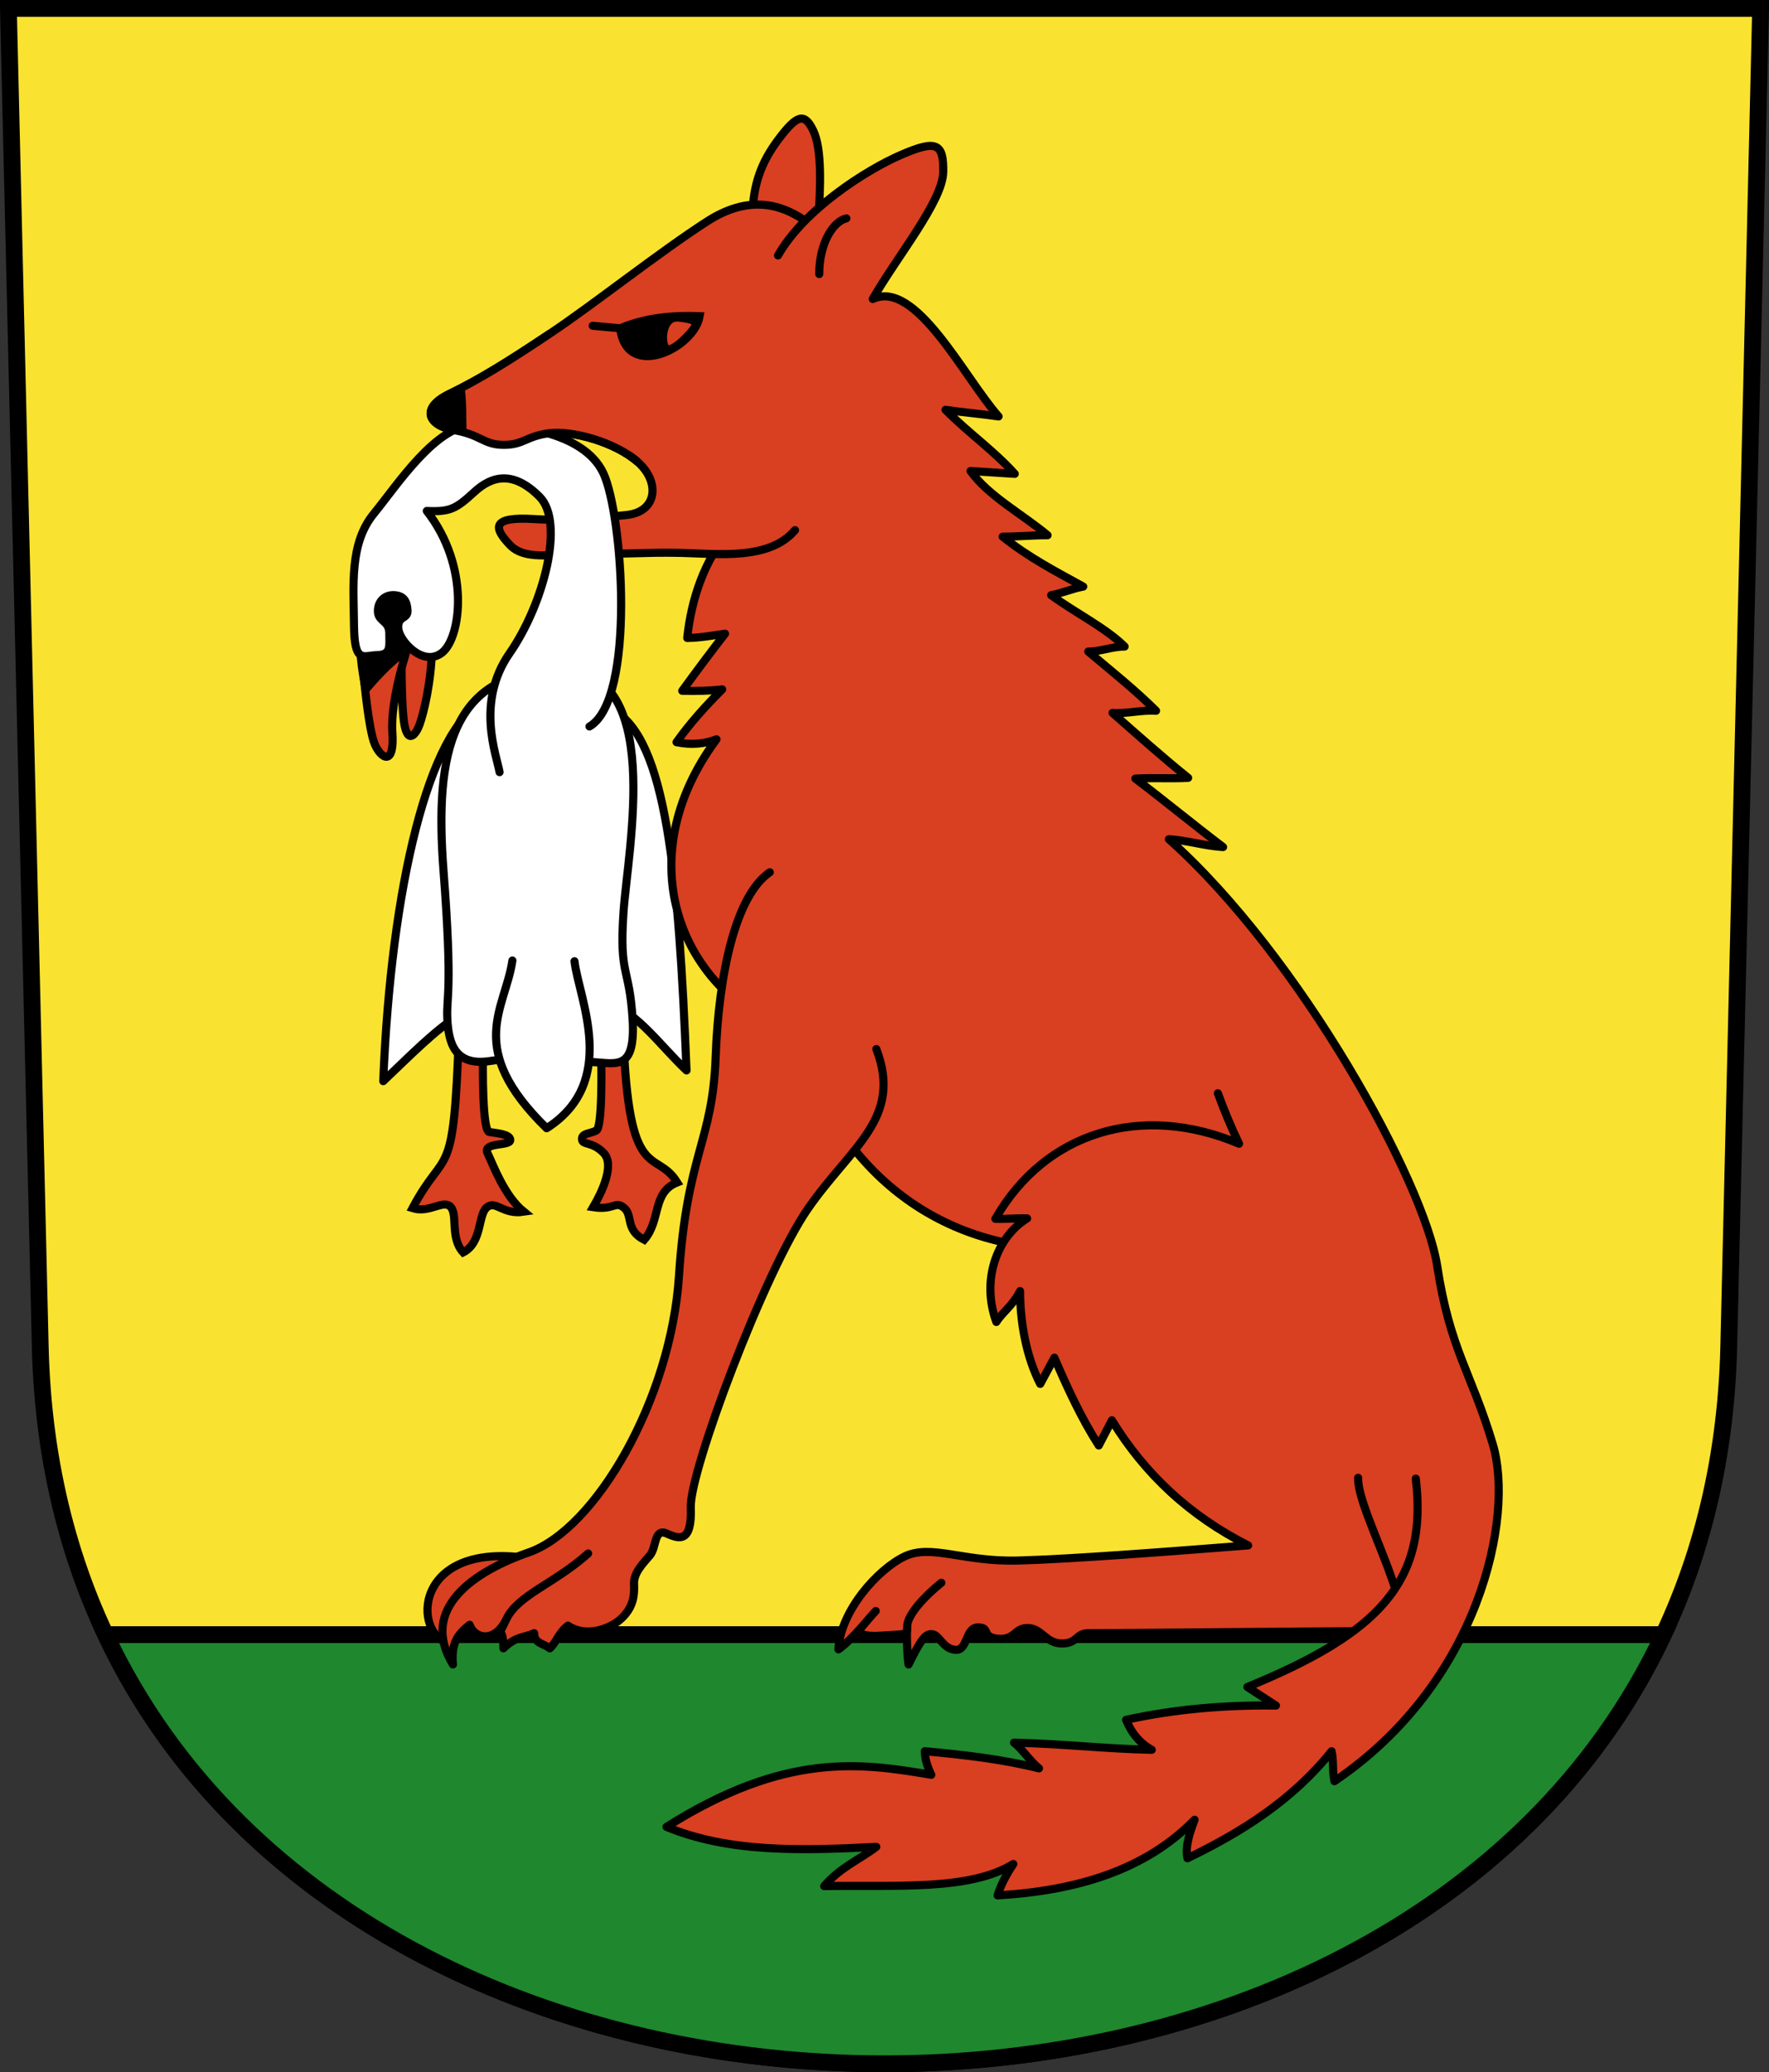 <?xml version="1.0" encoding="UTF-8" standalone="no"?>
<!-- Created with Inkscape (http://www.inkscape.org/) -->
<svg
   xmlns:svg="http://www.w3.org/2000/svg"
   xmlns="http://www.w3.org/2000/svg"
   version="1.0"
   width="218.492"
   height="255.929"
   id="svg2780">
  <rect width="100%" height="100%" fill="#333333" stroke="none"/>
  <defs
     id="defs2782" />
  <g
     transform="translate(-12.86,-803.294)"
     id="layer1">
    <path
       d="M 13.897,804.331 L 17.832,969.632 C 20.643,1087.704 223.569,1087.704 226.38,969.632 L 230.315,804.331 L 13.897,804.331 z "
       style="fill:#fae330;fill-opacity:1;fill-rule:evenodd;stroke:#000000;stroke-width:2.074;stroke-linecap:butt;stroke-miterlimit:4;stroke-dashoffset:0;stroke-opacity:1"
       id="path3282" />
    <path
       d="M 87.958,927.124 C 91.63,928.362 94.421,932.447 97.653,935.496 C 96.683,911.301 95.151,894.485 88.575,890.989 L 87.958,927.124 z "
       style="opacity:1;color:#000000;fill:#ffffff;fill-opacity:1;fill-rule:evenodd;stroke:#000000;stroke-width:1px;stroke-linecap:butt;stroke-linejoin:round;marker:none;marker-start:none;marker-mid:none;marker-end:none;stroke-miterlimit:4;stroke-dasharray:none;stroke-dashoffset:0;stroke-opacity:1;visibility:visible;display:inline;overflow:visible;enable-background:accumulate"
       id="path19154" />
    <path
       d="M 103.117,868.691 C 99.814,872.427 98.225,877.411 97.741,882.087 C 99.503,882.058 100.914,881.764 102.412,881.558 C 100.777,883.652 98.993,886.046 97.124,888.609 C 98.872,888.654 100.545,888.622 102.059,888.433 C 100.084,890.416 98.161,892.505 96.419,894.955 C 98.32,895.35 99.922,895.145 101.354,894.602 C 90.308,909.497 96.801,925.89 111.049,931.09 C 116.66,949.069 129.763,957.53 144.54,957.53"
       style="fill:#d93f21;fill-opacity:1;fill-rule:evenodd;stroke:#000000;stroke-width:1px;stroke-linecap:butt;stroke-linejoin:round;stroke-opacity:1"
       id="path17141" />
    <path
       d="M 66.22,79.065 C 66.122,83.195 65.197,87.014 64.688,88.429 C 64.199,89.79 63.059,91.141 62.694,87.619 C 62.336,84.159 62.483,76.772 62.483,76.772 L 66.22,79.065 z "
       transform="translate(0,804.331)"
       style="opacity:1;color:#000000;fill:#d93f21;fill-opacity:1;fill-rule:evenodd;stroke:#000000;stroke-width:1px;stroke-linecap:butt;stroke-linejoin:miter;marker:none;marker-start:none;marker-mid:none;marker-end:none;stroke-miterlimit:4;stroke-dasharray:none;stroke-dashoffset:0;stroke-opacity:1;visibility:visible;display:inline;overflow:visible;enable-background:accumulate"
       id="path19146" />
    <path
       d="M 57.833,82.883 C 57.833,82.883 58.388,89.074 59.142,90.86 C 59.905,92.667 61.615,93.695 61.323,89.427 C 61.035,85.22 63.255,78.832 63.255,78.832 L 57.833,82.883 z "
       transform="translate(0,804.331)"
       style="opacity:1;color:#000000;fill:#d93f21;fill-opacity:1;fill-rule:evenodd;stroke:#000000;stroke-width:1px;stroke-linecap:butt;stroke-linejoin:miter;marker:none;marker-start:none;marker-mid:none;marker-end:none;stroke-miterlimit:4;stroke-dasharray:none;stroke-dashoffset:0;stroke-opacity:1;visibility:visible;display:inline;overflow:visible;enable-background:accumulate"
       id="path19144" />
    <path
       d="M 25.906,200.844 C 59.161,271.512 185.063,271.515 218.312,200.844 L 25.906,200.844 z "
       transform="translate(0,804.331)"
       style="opacity:1;color:#000000;fill:#1f872d;fill-opacity:1;fill-rule:evenodd;stroke:#000000;stroke-width:2.074;stroke-linecap:butt;stroke-linejoin:miter;marker:none;marker-start:none;marker-mid:none;marker-end:none;stroke-miterlimit:4;stroke-dasharray:none;stroke-dashoffset:0;stroke-opacity:1;visibility:visible;display:inline;overflow:visible;enable-background:accumulate"
       id="rect3133" />
    <path
       d="M 105.777,25.752 C 105.878,21.853 106.78,19.107 109.075,16.082 C 111.328,13.113 112.227,12.87 113.298,15.079 C 114.404,17.358 114.2,22.015 113.945,26.145"
       transform="translate(0,804.331)"
       style="opacity:1;color:#000000;fill:#d93f21;fill-opacity:1;fill-rule:evenodd;stroke:#000000;stroke-width:1px;stroke-linecap:butt;stroke-linejoin:miter;marker:none;marker-start:none;marker-mid:none;marker-end:none;stroke-miterlimit:4;stroke-dasharray:none;stroke-dashoffset:0;stroke-opacity:1;visibility:visible;display:inline;overflow:visible;enable-background:accumulate"
       id="path18128" />
    <path
       d="M 102.561,872.845 L 108.951,834.843 C 112.164,829.175 119.818,824.301 124.142,822.422 C 128.54,820.511 129.414,820.994 129.362,824.519 C 129.309,828.133 123.643,834.989 120.652,840.224 C 125.98,837.744 131.925,849.893 136.195,854.728 C 133.952,854.395 131.885,854.239 129.641,853.907 C 132.58,856.867 135.519,858.857 138.194,861.816 C 136.373,861.699 134.551,861.581 132.73,861.464 C 134.933,864.548 139.076,866.752 142.248,869.396 C 140.309,869.396 138.635,869.572 136.696,869.572 C 139.943,872.169 143.182,873.823 146.655,875.741 C 145.304,875.976 144.04,876.564 142.689,876.799 C 145.744,879.032 149.417,880.824 151.767,883.145 C 150.18,883.145 148.858,883.762 147.272,883.762 C 150.411,886.406 152.975,888.433 155.645,891.077 C 153.765,890.959 152.149,891.459 150.269,891.341 C 153.383,894.078 156.497,896.858 159.611,899.361 C 157.437,899.479 155.263,899.332 153.089,899.45 C 156.732,902.211 160.287,905.149 163.929,907.91 C 161.755,907.793 159.405,907.058 157.231,906.941 C 173.507,921.454 188.796,949.361 190.37,959.645 C 191.956,970.016 194.595,972.799 197.244,981.679 L 184.02,1003.397 L 137.448,952.937 L 102.561,872.845 z "
       style="fill:#d93f21;fill-opacity:1;fill-rule:evenodd;stroke:none;stroke-width:1px;stroke-linecap:butt;stroke-linejoin:miter;stroke-opacity:1"
       id="path21107" />
    <path
       d="M 111.055,64.436 C 107.858,68.222 101.426,67.338 96.882,67.245 C 92.427,67.152 89.221,67.463 85.731,67.318 C 82.241,67.173 77.925,68.447 75.854,66.284 C 73.826,64.165 73.496,62.745 78.773,63.065 C 84.137,63.386 86.432,62.938 90.24,62.567 C 94.038,62.196 94.437,58.473 91.604,55.997 C 88.815,53.559 83.53,52.092 80.642,52.471 C 77.816,52.841 77.526,53.925 75.034,53.904 C 72.541,53.883 72.312,52.678 68.988,52.097 C 65.675,51.517 64.762,49.355 68.365,47.61 C 71.993,45.852 75.428,43.746 80.829,40.131 C 86.23,36.517 94.294,30.105 100.211,26.296 C 105.288,23.028 109.22,24.163 112.115,26.098"
       transform="translate(0,804.331)"
       style="opacity:1;color:#000000;fill:#d93f21;fill-opacity:1;fill-rule:evenodd;stroke:#000000;stroke-width:1px;stroke-linecap:round;stroke-linejoin:miter;marker:none;marker-start:none;marker-mid:none;marker-end:none;stroke-miterlimit:4;stroke-dasharray:none;stroke-dashoffset:0;stroke-opacity:1;visibility:visible;display:inline;overflow:visible;enable-background:accumulate"
       id="path18130" />
    <path
       d="M 163.279,938.316 C 164.041,940.394 164.9,942.471 165.896,944.548 C 153.897,939.464 141.974,943.056 135.8,953.823 C 137.254,953.865 138.268,953.73 139.722,953.772 C 135.918,956.117 134.046,961.451 135.919,966.564 C 136.687,965.339 137.956,964.532 138.849,962.746 C 138.86,966.691 139.642,970.929 141.342,974.213 C 141.924,973.132 142.506,972.052 143.087,970.972 C 144.721,974.78 146.444,978.501 148.571,981.816 C 149.111,980.777 149.652,979.738 150.192,978.7 C 154.244,985.326 159.809,990.52 167.018,994.155 C 157.379,994.903 145.414,995.838 138.6,996.025 C 131.786,996.212 127.881,993.947 124.578,995.526 C 121.299,997.094 116.663,1002.215 116.414,1006.993 C 117.477,1006.302 119.144,1004.4 119.581,1003.902 C 120.045,1003.372 120.471,1002.826 121.026,1002.257 C 120.471,1002.826 120.045,1003.372 119.581,1003.902 C 119.144,1004.4 118.054,1005.528 121.758,1005.295 C 125.524,1005.058 124.799,1005.237 124.928,1003.968 C 125.064,1002.637 127.009,1000.47 129.127,998.767 C 127.009,1000.47 125.064,1002.637 124.928,1003.968 C 124.799,1005.237 124.928,1007.987 125.077,1008.863 C 126.655,1005.664 127.174,1005.046 128.006,1005.124 C 128.899,1005.207 129.317,1006.952 130.872,1007.055 C 132.43,1007.159 132.049,1004.302 133.651,1004.281 C 135.251,1004.26 133.989,1005.513 136.17,1005.684 C 138.289,1005.851 138.127,1004.294 139.872,1004.359 C 141.555,1004.421 142.033,1006.287 144.048,1006.267 C 146.001,1006.246 145.725,1004.978 147.325,1004.999 C 148.987,1005.02 179.043,1004.708 184.219,1004.75 C 189.391,1004.791 180.438,990.167 180.604,985.804"
       style="color:#000000;fill:#d93f21;fill-opacity:1;fill-rule:evenodd;stroke:#000000;stroke-width:1px;stroke-linecap:round;stroke-linejoin:round;marker:none;marker-start:none;marker-mid:none;marker-end:none;stroke-miterlimit:4;stroke-dashoffset:0;stroke-opacity:1;visibility:visible;display:inline;overflow:visible;enable-background:accumulate"
       id="path19112" />
    <path
       d="M 89.461,843.839 C 92.732,842.468 96.004,842.228 99.276,842.343 C 98.602,846.292 90.264,850.362 89.461,843.839 z M 94.987,846.172 C 94.431,845.108 94.786,842.312 96.661,842.515 C 98.449,842.708 99.122,842.976 98.623,843.769 C 98.164,844.498 95.577,847.306 94.987,846.172 z "
       style="color:#000000;fill:#000000;fill-opacity:1;fill-rule:evenodd;stroke:#000000;stroke-width:1px;stroke-linecap:butt;stroke-linejoin:miter;marker:none;marker-start:none;marker-mid:none;marker-end:none;stroke-miterlimit:4;stroke-dashoffset:0;stroke-opacity:1;visibility:visible;display:inline;overflow:visible;enable-background:accumulate"
       id="path19103" />
    <path
       d="M 89.461,39.508 L 86.064,39.196"
       transform="translate(0,804.331)"
       style="opacity:1;color:#000000;fill:none;fill-opacity:0.75;fill-rule:evenodd;stroke:#000000;stroke-width:1px;stroke-linecap:round;stroke-linejoin:miter;marker:none;marker-start:none;marker-mid:none;marker-end:none;stroke-miterlimit:4;stroke-dasharray:none;stroke-dashoffset:0;stroke-opacity:1;visibility:visible;display:inline;overflow:visible;enable-background:accumulate"
       id="path19110" />
    <path
       d="M 190.37,959.645 C 191.956,970.016 194.595,972.799 197.244,981.679 C 199.917,990.639 195.628,1011.145 177.678,1023.278 C 177.385,1021.868 177.62,1020.986 177.326,1019.576 C 172.482,1025.62 166.235,1029.556 159.523,1032.796 C 159.224,1031.358 159.779,1029.707 160.404,1028.037 C 154.359,1034.246 145.876,1036.799 136.079,1037.379 C 136.463,1036.087 137.165,1034.794 138.018,1033.502 C 132.586,1036.842 123.499,1036.071 114.662,1036.234 C 116.666,1033.901 118.872,1033.057 121.096,1031.386 C 111.974,1031.857 102.924,1032.136 95.185,1028.918 C 109.965,1019.588 119.291,1021.044 127.883,1022.485 C 127.442,1021.574 127.089,1020.575 127.089,1019.576 C 131.879,1020.014 136.633,1020.557 141.191,1021.692 C 140.074,1020.81 139.222,1019.4 138.106,1018.519 C 143.864,1018.636 149.358,1019.283 155.116,1019.4 C 153.711,1018.63 152.643,1017.409 151.943,1015.698 C 157.99,1014.375 164.17,1013.85 170.451,1013.936 C 169.276,1013.172 168.101,1012.408 166.926,1011.644 C 183.113,1005.005 189.253,998.718 187.726,985.909"
       style="fill:#d93f21;fill-opacity:1;fill-rule:evenodd;stroke:none;stroke-width:1px;stroke-linecap:butt;stroke-linejoin:miter;stroke-opacity:1"
       id="path22078" />
    <path
       d="M 108.951,834.843 C 112.164,829.175 119.818,824.301 124.142,822.422 C 128.54,820.511 129.414,820.994 129.362,824.519 C 129.309,828.133 123.643,834.989 120.652,840.224 C 125.98,837.744 131.925,849.893 136.195,854.728 C 133.952,854.395 131.885,854.239 129.641,853.907 C 132.58,856.867 135.519,858.857 138.194,861.816 C 136.373,861.699 134.551,861.581 132.73,861.464 C 134.933,864.548 139.076,866.752 142.248,869.396 C 140.309,869.396 138.635,869.572 136.696,869.572 C 139.943,872.169 143.182,873.823 146.655,875.741 C 145.304,875.976 144.04,876.564 142.689,876.799 C 145.744,879.032 149.417,880.824 151.767,883.145 C 150.18,883.145 148.858,883.762 147.272,883.762 C 150.411,886.406 152.975,888.433 155.645,891.077 C 153.765,890.959 152.149,891.459 150.269,891.341 C 153.383,894.078 156.497,896.858 159.611,899.361 C 157.437,899.479 155.263,899.332 153.089,899.45 C 156.732,902.211 160.287,905.149 163.929,907.91 C 161.755,907.793 159.405,907.058 157.231,906.941 C 173.507,921.454 188.796,949.361 190.37,959.645 C 191.956,970.016 194.595,972.799 197.244,981.679 C 199.917,990.639 195.628,1011.145 177.678,1023.278 C 177.385,1021.868 177.62,1020.986 177.326,1019.576 C 172.482,1025.62 166.235,1029.556 159.523,1032.796 C 159.224,1031.358 159.779,1029.707 160.404,1028.037 C 154.359,1034.246 145.876,1036.799 136.079,1037.379 C 136.463,1036.087 137.165,1034.794 138.018,1033.502 C 132.586,1036.842 123.499,1036.071 114.662,1036.234 C 116.666,1033.901 118.872,1033.057 121.096,1031.386 C 111.974,1031.857 102.924,1032.136 95.185,1028.918 C 109.965,1019.588 119.291,1021.044 127.883,1022.485 C 127.442,1021.574 127.089,1020.575 127.089,1019.576 C 131.879,1020.014 136.633,1020.557 141.191,1021.692 C 140.074,1020.81 139.222,1019.4 138.106,1018.519 C 143.864,1018.636 149.358,1019.283 155.116,1019.4 C 153.711,1018.63 152.643,1017.409 151.943,1015.698 C 157.99,1014.375 164.17,1013.85 170.451,1013.936 C 169.276,1013.172 168.101,1012.408 166.926,1011.644 C 183.113,1005.005 189.253,998.718 187.726,985.909"
       style="fill:none;fill-opacity:1;fill-rule:evenodd;stroke:#000000;stroke-width:1px;stroke-linecap:round;stroke-linejoin:round;stroke-opacity:1"
       id="path18124" />
    <path
       d="M 79.849,191.714 C 64.162,188.453 63.633,200.263 68.04,201.849"
       transform="translate(0,804.331)"
       style="opacity:1;color:#000000;fill:#d93f21;fill-opacity:1;fill-rule:evenodd;stroke:#000000;stroke-width:1px;stroke-linecap:butt;stroke-linejoin:miter;marker:none;marker-start:none;marker-mid:none;marker-end:none;stroke-miterlimit:4;stroke-dasharray:none;stroke-dashoffset:0;stroke-opacity:1;visibility:visible;display:inline;overflow:visible;enable-background:accumulate"
       id="path19133" />
    <path
       d="M 121.096,932.852 C 124.383,941.427 117.95,944.909 112.635,952.594 C 107.262,960.364 98.018,985.044 98.181,989.434 C 98.345,993.827 96.801,993.413 95.235,992.7 C 93.616,991.963 93.965,994.406 93.143,995.376 C 92.32,996.345 91.114,997.54 91.172,998.891 C 91.229,1000.242 91.142,1001.687 89.688,1003.11 C 88.266,1004.503 85.195,1005.553 83.011,1004.064 C 81.91,1004.875 81.573,1006.137 80.767,1006.868 C 80.019,1006.245 78.835,1006.308 78.835,1004.999 C 77.506,1005.581 76.612,1005.352 75.034,1006.868 C 75.034,1003.441 73.938,1006.32 75.407,1003.254 C 76.841,1000.263 81.328,998.891 85.503,995.152 C 81.328,998.891 76.841,1000.263 75.407,1003.254 C 73.938,1006.32 71.427,1005.641 70.866,1003.959 C 69.35,1005.164 68.573,1006.225 68.802,1008.863 C 64.585,1001.945 71.454,997.349 78.15,995.028 C 86.417,992.161 95.737,976.123 96.721,960.876 C 97.704,945.754 100.876,944.33 101.249,933.894 C 101.617,923.578 103.719,913.888 107.939,911.02"
       style="color:#000000;fill:#d93f21;fill-opacity:1;fill-rule:evenodd;stroke:#000000;stroke-width:1px;stroke-linecap:round;stroke-linejoin:round;marker:none;marker-start:none;marker-mid:none;marker-end:none;stroke-miterlimit:4;stroke-dashoffset:0;stroke-opacity:1;visibility:visible;display:inline;overflow:visible;enable-background:accumulate"
       id="path19124" />
    <path
       d="M 68.303,77.399 C 64.148,78.022 60.118,82.26 57.709,85.313 C 56.878,80.411 55.174,73.203 60.949,68.923 L 68.303,77.399 z "
       transform="translate(0,804.331)"
       style="opacity:1;color:#000000;fill:#000000;fill-opacity:1;fill-rule:evenodd;stroke:none;stroke-width:1px;stroke-linecap:butt;stroke-linejoin:miter;marker:none;marker-start:none;marker-mid:none;marker-end:none;stroke-miterlimit:4;stroke-dasharray:none;stroke-dashoffset:0;stroke-opacity:1;visibility:visible;display:inline;overflow:visible;enable-background:accumulate"
       id="path19142" />
    <path
       d="M 69.89,124.115 C 66.659,126.059 63.427,129.438 60.196,132.488 C 61.165,108.292 65.87,89.185 72.446,85.689 L 69.89,124.115 z "
       transform="translate(0,804.331)"
       style="opacity:1;color:#000000;fill:#ffffff;fill-opacity:1;fill-rule:evenodd;stroke:#000000;stroke-width:1px;stroke-linecap:butt;stroke-linejoin:round;marker:none;marker-start:none;marker-mid:none;marker-end:none;stroke-miterlimit:4;stroke-dasharray:none;stroke-dashoffset:0;stroke-opacity:1;visibility:visible;display:inline;overflow:visible;enable-background:accumulate"
       id="path19152" />
    <path
       d="M 69.538,126.583 C 68.891,145.561 67.981,140.302 63.809,148.176 C 65.924,148.839 67.631,147.034 68.528,148.031 C 69.424,149.027 68.43,151.854 70.067,153.64 C 72.427,152.434 71.877,149.027 72.971,148.091 C 74.095,147.129 74.928,149.023 77.558,148.616 C 75.154,146.673 73.794,142.869 73.089,141.415 C 72.384,139.961 75.866,140.57 75.883,139.766 C 75.898,139.025 74.174,138.912 73.302,138.773 C 72.437,138.635 72.458,131.126 72.534,128.081"
       transform="translate(0,804.331)"
       style="opacity:1;color:#000000;fill:#d93f21;fill-opacity:1;fill-rule:evenodd;stroke:#000000;stroke-width:1px;stroke-linecap:butt;stroke-linejoin:miter;marker:none;marker-start:none;marker-mid:none;marker-end:none;stroke-miterlimit:4;stroke-dasharray:none;stroke-dashoffset:0;stroke-opacity:1;visibility:visible;display:inline;overflow:visible;enable-background:accumulate"
       id="path19156" />
    <path
       d="M 89.84,930.913 C 90.486,949.892 93.827,945.007 96.503,949.328 C 93.374,950.556 94.523,954 92.427,956.413 C 90.067,955.207 91.052,953.42 89.959,952.484 C 88.835,951.522 88.75,952.793 86.12,952.386 C 87.215,950.505 88.824,947.138 87.41,945.683 C 85.965,944.197 84.758,944.776 84.741,943.972 C 84.726,943.231 85.737,943.323 86.512,942.917 C 87.252,942.529 87.169,935.519 87.093,932.474"
       style="opacity:1;color:#000000;fill:#d93f21;fill-opacity:1;fill-rule:evenodd;stroke:#000000;stroke-width:1px;stroke-linecap:butt;stroke-linejoin:miter;marker:none;marker-start:none;marker-mid:none;marker-end:none;stroke-miterlimit:4;stroke-dasharray:none;stroke-dashoffset:0;stroke-opacity:1;visibility:visible;display:inline;overflow:visible;enable-background:accumulate"
       id="path19158" />
    <path
       d="M 67.643,106.556 C 68.796,121.55 67.963,122.031 68.112,124.826 C 68.26,127.628 68.939,130.704 73.413,129.997 C 77.9,129.288 82.969,129.934 86.002,130.122 C 89.024,130.309 91.393,131.243 90.988,124.762 C 90.583,118.287 89.336,119.558 89.866,111.675 C 90.396,103.782 95.043,81.326 81.889,81.637 C 68.733,81.947 66.49,91.65 67.643,106.556 z "
       transform="translate(0,804.331)"
       style="opacity:1;color:#000000;fill:#ffffff;fill-opacity:1;fill-rule:evenodd;stroke:#000000;stroke-width:1px;stroke-linecap:butt;stroke-linejoin:miter;marker:none;marker-start:none;marker-mid:none;marker-end:none;stroke-miterlimit:4;stroke-dasharray:none;stroke-dashoffset:0;stroke-opacity:1;visibility:visible;display:inline;overflow:visible;enable-background:accumulate"
       id="path19148" />
    <path
       d="M 85.666,893.016 C 91.384,889.733 89.811,866.865 87.372,861.717 C 84.921,856.544 76.352,855.657 71.549,855.724 C 66.684,855.791 61.999,863.108 59.012,866.759 C 56,870.441 56.538,875.653 56.582,880.501 C 56.626,885.348 57.728,884.246 59.446,884.202 C 61.209,884.158 60.945,883.123 60.945,881.514 C 60.945,879.905 59.54,880.082 59.535,878.782 C 59.529,877.482 60.46,876.711 61.606,876.799 C 62.751,876.887 63.136,877.571 63.192,878.694 C 63.248,879.817 61.967,879.288 62.046,880.853 C 62.125,882.419 65.131,885.745 67.467,883.894 C 69.829,882.022 70.948,873.274 65.572,866.399 C 68.436,866.531 69.161,866.157 71.433,864.064 C 73.68,861.993 76.302,861.442 79.497,864.637 C 82.67,867.809 79.985,877.961 75.795,883.982 C 71.585,890.033 74.209,896.629 74.561,898.656"
       style="color:#000000;fill:#ffffff;fill-opacity:1;fill-rule:evenodd;stroke:#000000;stroke-width:1px;stroke-linecap:round;stroke-linejoin:round;marker:none;marker-start:none;marker-mid:none;marker-end:none;stroke-miterlimit:4;stroke-dashoffset:0;stroke-opacity:1;visibility:visible;display:inline;overflow:visible;enable-background:accumulate"
       id="path19135" />
    <path
       d="M 76.148,117.593 C 75.267,123.616 70.243,128.404 80.378,138.305 C 89.368,132.576 84.344,122.264 83.816,117.681"
       transform="translate(0,804.331)"
       style="opacity:1;color:#000000;fill:#ffffff;fill-opacity:1;fill-rule:evenodd;stroke:#000000;stroke-width:1px;stroke-linecap:round;stroke-linejoin:round;marker:none;marker-start:none;marker-mid:none;marker-end:none;stroke-miterlimit:4;stroke-dasharray:none;stroke-dashoffset:0;stroke-opacity:1;visibility:visible;display:inline;overflow:visible;enable-background:accumulate"
       id="path19150" />
    <path
       d="M 114.046,32.808 C 114.046,28.93 115.808,26.286 117.395,25.934"
       transform="translate(0,804.331)"
       style="opacity:1;color:#000000;fill:none;fill-opacity:0.75;fill-rule:evenodd;stroke:#000000;stroke-width:1px;stroke-linecap:round;stroke-linejoin:miter;marker:none;marker-start:none;marker-mid:none;marker-end:none;stroke-miterlimit:4;stroke-dasharray:none;stroke-dashoffset:0;stroke-opacity:1;visibility:visible;display:inline;overflow:visible;enable-background:accumulate"
       id="path18126" />
    <path
       d="M 91.604,55.997 C 88.815,53.559 83.53,52.092 80.642,52.471 C 77.816,52.841 77.526,53.925 75.034,53.904 C 72.541,53.883 72.312,52.678 68.988,52.097 C 65.675,51.517 64.762,49.355 68.365,47.61 C 71.993,45.852 75.428,43.746 80.829,40.131"
       transform="translate(0,804.331)"
       style="opacity:1;color:#000000;fill:#d93f21;fill-opacity:1;fill-rule:evenodd;stroke:#000000;stroke-width:1px;stroke-linecap:butt;stroke-linejoin:miter;marker:none;marker-start:none;marker-mid:none;marker-end:none;stroke-miterlimit:4;stroke-dasharray:none;stroke-dashoffset:0;stroke-opacity:1;visibility:visible;display:inline;overflow:visible;enable-background:accumulate"
       id="path23049" />
    <path
       d="M 70.484,52.845 C 70.443,51.266 70.526,48.067 70.173,46.426 C 70.173,46.426 63.662,49.52 66.807,51.162 C 70.001,52.829 70.484,52.845 70.484,52.845 z "
       transform="translate(0,804.331)"
       style="fill:#000000;fill-opacity:1;fill-rule:evenodd;stroke:none;stroke-width:1px;stroke-linecap:butt;stroke-linejoin:miter;stroke-opacity:1"
       id="path18132" />
  </g>
</svg>
